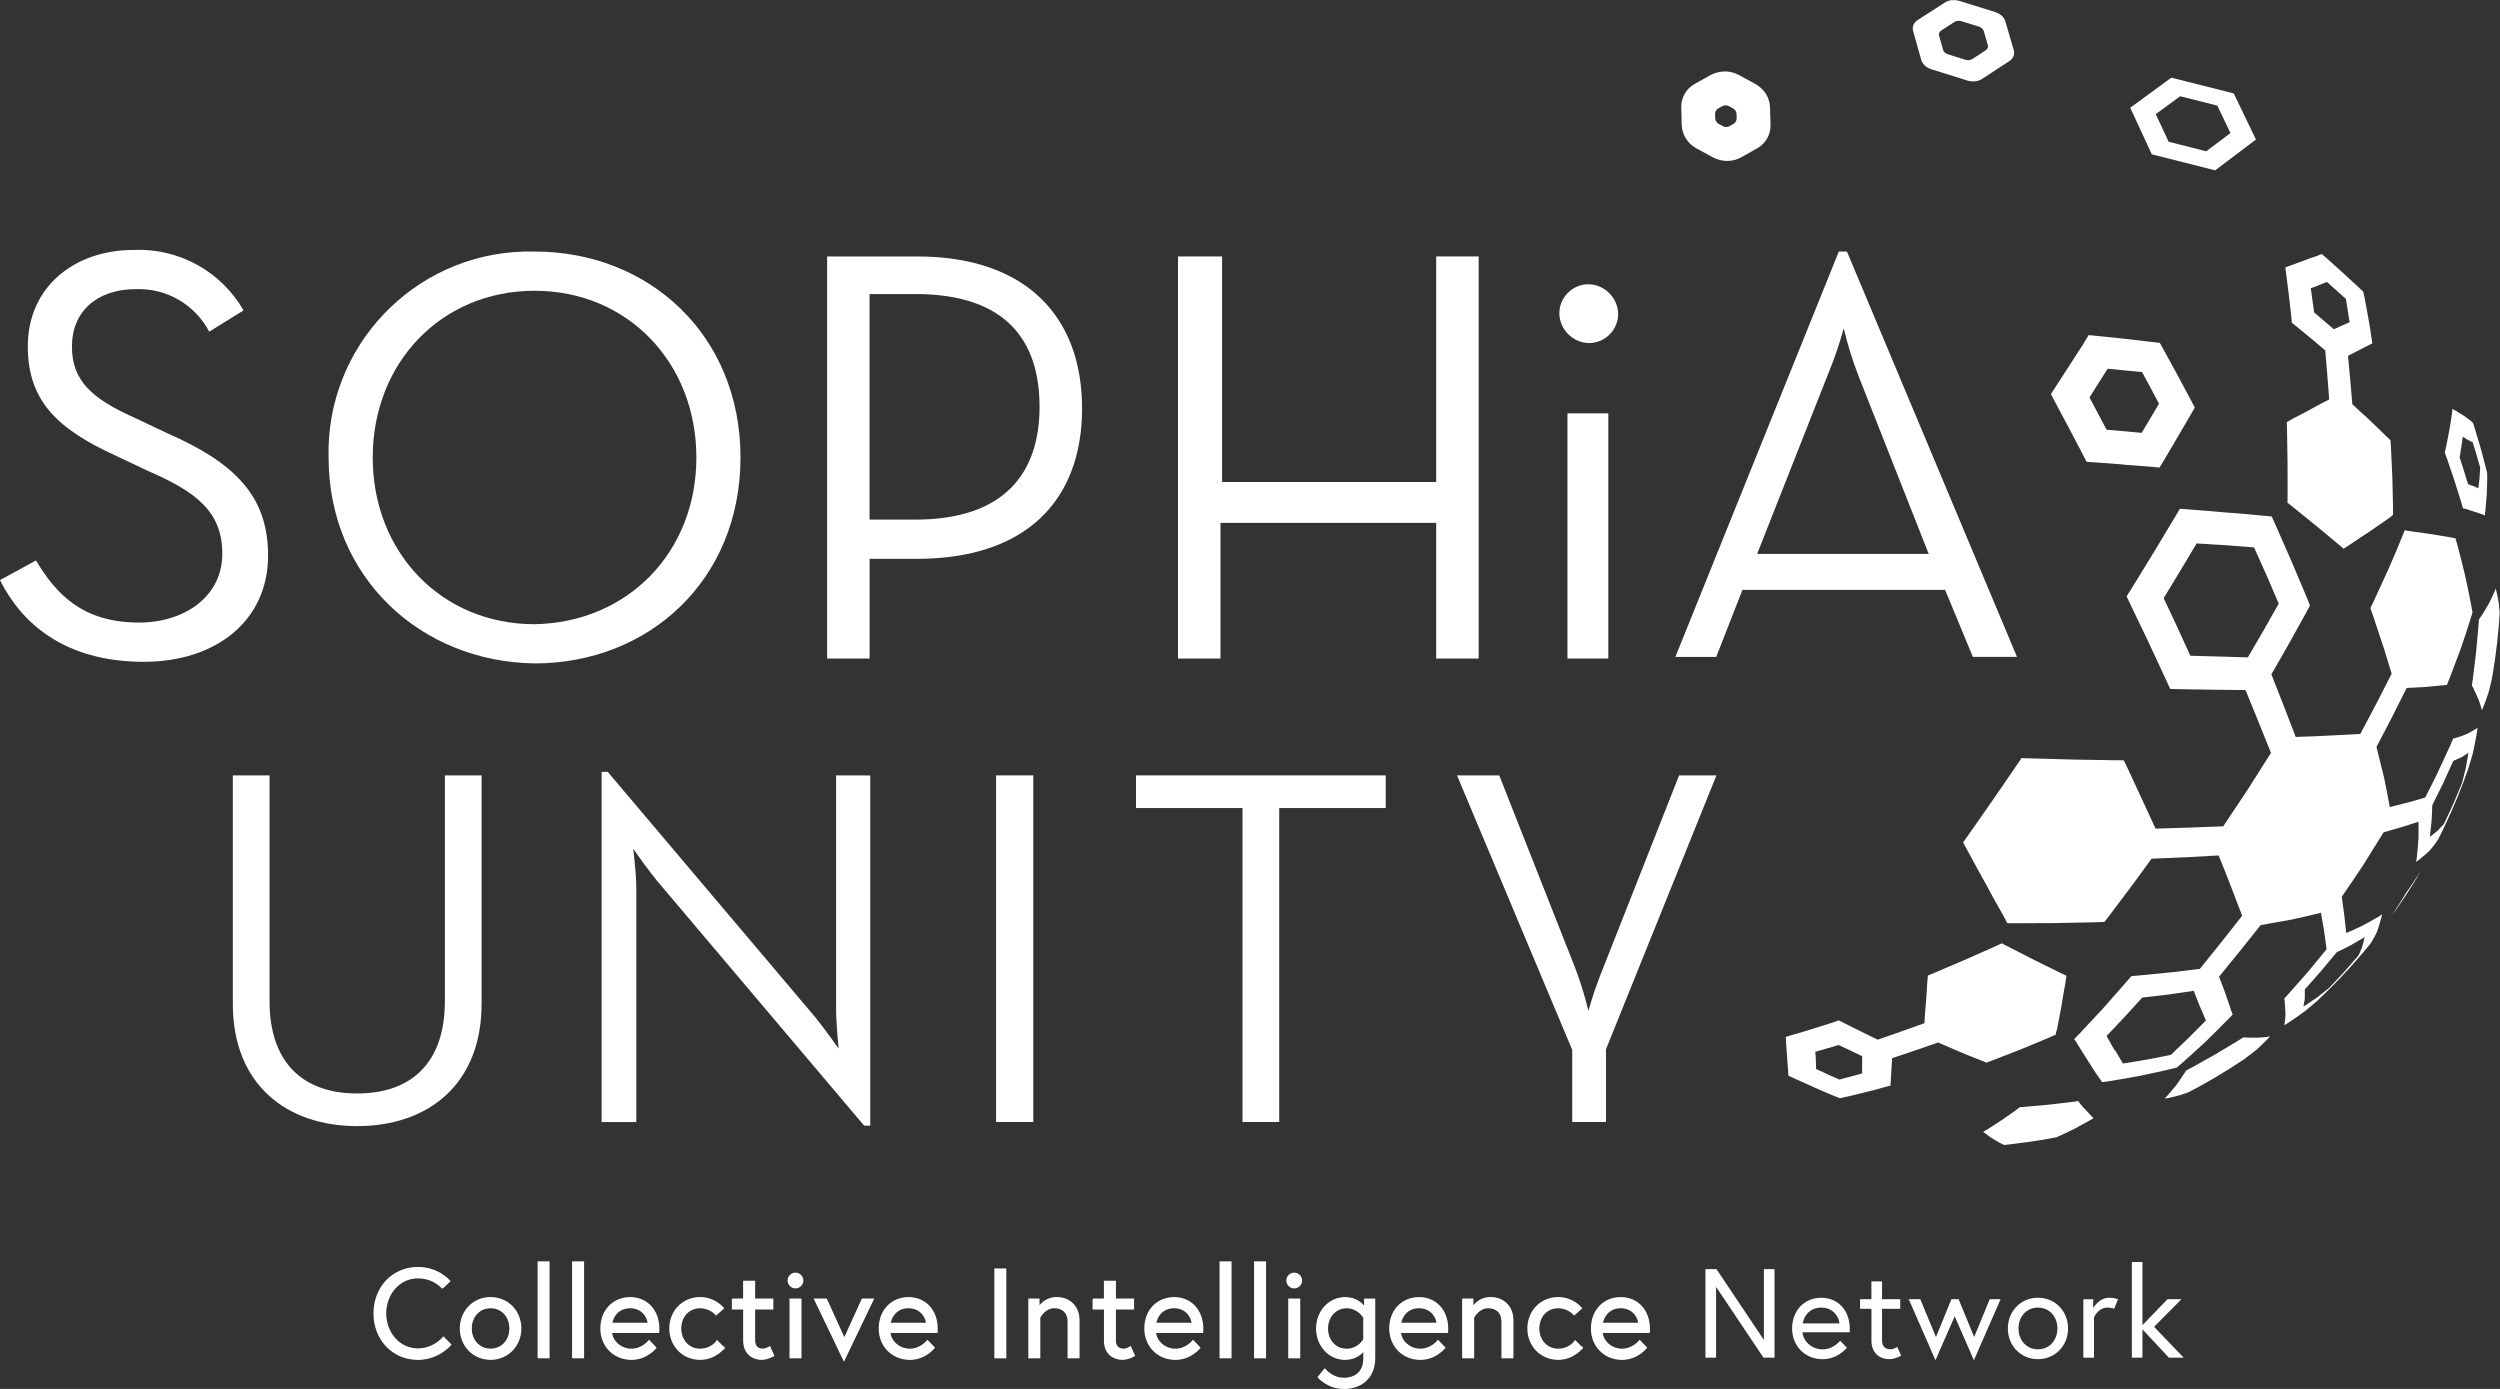 <?xml version="1.0" encoding="UTF-8"?><svg id="Calque_2" xmlns="http://www.w3.org/2000/svg" viewBox="0 0 651.02 361.69"><rect x="0" y="0" width="651.02" height="361.69" fill="#333333" stroke="none"/><defs><style>.cls-1{stroke:#fff;stroke-miterlimit:10;stroke-width:.35px;}.cls-1,.cls-2{fill:#fff;}.cls-2{stroke-width:0px;}</style></defs><g id="Calque_1-2"><g id="Logo_SOPHiA_UNITY"><path class="cls-2" d="m0,151.06l9.37-5.11c5.11,8.51,11.92,16.17,26.81,16.17,11.92,0,21.71-6.81,21.71-17.88s-6.81-16.17-19.58-21.71l-8.09-3.83c-14.9-6.81-22.98-14.04-22.98-28.51,0-15.32,11.92-25.11,27.67-25.11,11.69-.47,22.68,5.6,28.51,15.75l-8.94,5.54c-3.71-7.08-11.17-11.39-19.15-11.07-10.21,0-16.6,5.96-16.6,14.9s5.11,13.62,16.6,18.72l8.09,3.83c17.45,7.66,26.39,16.17,26.39,31.92,0,17.03-13.62,27.67-32.35,27.67-20.85,0-31.92-10.21-37.46-21.28"/><path class="cls-2" d="m85.56,119.14c-.71-28.91,22.15-52.92,51.06-53.64.86-.02,1.72-.02,2.58,0,29.79,0,53.63,21.71,53.63,53.63s-23.84,53.63-53.63,53.63c-29.8-.43-53.63-22.56-53.63-53.63m95.77,0c0-24.68-17.88-43.41-42.14-43.41s-42.14,18.73-42.14,43.42,17.88,43.41,42.14,43.41c24.26-.43,42.14-18.73,42.14-43.41"/><path class="cls-2" d="m215.38,66.78h23.41c28.51,0,42.99,15.75,42.99,39.58s-14.47,39.16-42.99,39.16h-12.34v25.96h-11.06v-104.7Zm22.98,68.53c23.41,0,32.35-12.34,32.35-29.37s-8.51-29.37-32.35-29.37h-11.92v58.74h11.92Z"/><polygon class="cls-2" points="307.17 66.78 318.24 66.78 318.24 125.52 374 125.52 374 66.78 385.06 66.78 385.06 171.49 374 171.49 374 136.16 317.82 136.16 317.82 171.49 306.76 171.49 306.76 66.78 307.17 66.78"/><rect class="cls-2" x="408.18" y="107.64" width="10.64" height="63.85"/><path class="cls-2" d="m478.84,65.51h2.12l44.28,105.55h-11.49l-7.23-17.45h-52.77l-6.83,17.46h-10.64l42.56-105.55Zm23.41,78.74l-18.3-46.4c-1.55-4.02-2.83-8.15-3.83-12.34-1.16,4.2-2.58,8.32-4.25,12.34l-18.3,46.4h44.68Z"/><path class="cls-2" d="m406.06,81.68c-.02-4.21,3.37-7.64,7.58-7.66h.08c4.18.13,7.53,3.49,7.66,7.66.02,4.21-3.37,7.64-7.58,7.66h-.08c-4.18-.13-7.53-3.49-7.66-7.66"/><path class="cls-2" d="m60.63,261.39v-59.47h9.56v58.8c0,16.06,8.76,24.03,22.83,24.03s22.83-7.96,22.83-24.03v-58.8h9.56v59.47c0,21.11-14.07,31.86-32.39,31.86s-32.39-10.75-32.39-31.86"/><rect class="cls-2" x="259.39" y="201.92" width="9.69" height="90.26"/><polygon class="cls-2" points="323.56 210.42 295.82 210.42 295.82 201.92 360.86 201.92 360.86 210.42 333.12 210.42 333.12 292.18 323.56 292.18 323.56 210.42"/><path class="cls-2" d="m224.65,201.92h-6.92v60.93c0,3.85.66,10.22.66,10.22,0,0-3.72-5.31-6.24-8.36l-3.73-4.4-4.69-5.55-30.26-35.77-3.61-4.27-11.6-13.72h-1.59v91.19h9.03v-60.93c0-3.85-.8-10.22-.8-10.22,0,0,1.26,1.8,2.8,3.9,1.11,1.5,2.36,3.16,3.41,4.44,0,0,.01.02.02.03l27.71,32.76,4.62,5.46,21.57,25.5h1.59v-91.19h-1.97Z"/><path class="cls-2" d="m523.7,297.96q2.53-.31,5.06-.66t4.89-.79q.89-.16,1.78-.33.56-.24,1.26-.54,1.8-.83,3.57-1.72,1.74-.94,3.61-1.98.65-.37,1.31-.76-.22-.22-.46-.45-.68-.7-1.39-1.49-.87-.84-1.62-1.8-.26-.36-.52-.72-1,.14-2,.29-2.71.32-5.56.64h0q-2.84.27-5.67.52-.98.07-1.98.15-.62.47-1.26.95-1.79,1.29-3.62,2.52-1.72,1.16-3.47,2.25-.54.35-1.23.72.47.28.8.57.98.76,2.11,1.43.98.6,1.96,1.1.32.16.65.3.89-.09,1.78-.19m22.8-198.24q1.16-1.87,2.35-3.71,2.23.2,4.5.45,2.27.24,4.46.43,1.11,2.06,2.25,4.15s0,0-.01,0q1.08,2.02,2.17,4.08-1.1,1.9-2.23,3.77-1.14,1.9-2.28,3.82-2.27-.23-4.55-.42-2.28-.18-4.59-.39-1.12-2.13-2.24-4.24-1.11-2.09-2.21-4.16,1.17-1.92,2.37-3.79m-3.75-10.49q-1.8,2.8-3.63,5.62-1.87,2.85-3.73,5.76-.65,1.02-1.31,2.03.61,1.13,1.2,2.26,1.73,3.25,3.46,6.5,1.74,3.29,3.46,6.58.57,1.1,1.18,2.29,1.23.07,2.48.16,3.59.3,7.1.53s0,0,.04.05q3.49.26,6.95.52,1.21.1,2.42.22.61-1.04,1.25-2.04,1.74-2.95,3.45-5.88,1.68-2.88,3.35-5.73.56-1.01,1.14-1.95-.59-1.11-1.18-2.24-1.62-3.08-3.34-6.26-1.72-3.13-3.42-6.23-.61-1.1-1.17-2.13-1.19-.17-2.32-.27-3.37-.39-6.8-.79-3.41-.33-6.91-.72-1.25-.14-2.5-.25-.59.97-1.18,1.94m99.99,25.38q.62.3,1.2.62.52,1.7,1,3.27.5,1.71.94,3.3-.07,1.37-.17,2.75-.15,1.23-.3,2.6-.61-.2-1.28-.54-.68-.18-1.42-.51-.51-1.67-1.06-3.48-.54-1.66-1.12-3.45.23-1.38.44-2.76.21-1.25.36-2.65.72.42,1.41.86m.75-4.95q-.86-.69-1.81-1.34-1.02-.61-2.17-1.34-.4-.18-.86-.49-.04.77-.15,1.42-.28,2.04-.64,4.08-.39,2.18-.85,4.34-.17.77-.35,1.54.34.93.67,1.86.93,2.69,1.83,5.4.87,2.73,1.68,5.34.29.97.56,1.94.44.08.88.17,1.2.44,2.3.75,1.01.33,1.92.67.31.11.59.23.08-.76.17-1.51.19-2.12.34-4.1.09-1.97.12-3.96-.02-.76-.02-1.37-.21-.88-.42-1.76-.6-2.32-1.27-4.79-.72-2.45-1.46-4.89-.27-.86-.55-1.72-.26-.24-.54-.47m-75.64,38.94q2.12-3.56,4.22-7.07,3.83.24,7.59.47,3.71.3,7.36.57,1.66,3.69,3.29,7.33s0,0,0,0q1.59,3.68,3.14,7.31-1.95,3.46-3.95,6.98-2.03,3.49-4.09,7.02-3.63-.11-7.33-.22s0,0-.01,0q-3.78-.12-7.64-.21-1.68-3.75-3.41-7.48-1.75-3.78-3.53-7.52,2.18-3.57,4.35-7.19m-8.63,127.33q-3.24.59-6.34,1.04-.99-1.64-2-3.4s0,0-.12.05q-1.06-1.87-2.14-3.83,2.34-2.39,4.59-4.83,2.4-2.57,4.72-5.16,3.47-.41,6.76-.78,3.31-.45,6.65-.97.79,2.14,1.61,4.12.86,1.82,1.54,3.62-2.28,2.33-4.62,4.63-2.28,2.2-4.5,4.3-3.13.67-6.13,1.21h0Zm51.15-22.67q-1.84,1.99-3.83,4.07-1.52,1.25-3.09,2.44-1.74,1.22-3.55,2.38.17-.95.35-2.07h0q-.01-1.1,0-2.39,2.07-2.31,4.2-4.75,2.08-2.47,4.13-4.96,1.9-.87,3.84-1.92,1.79-1.01,3.41-1.99-.28,1.32-.65,2.57-.46,1.18-.93,2.18-1.97,2.3-3.88,4.45m31.75-53.04q-.45,1.93-.98,3.83-1.09,2.66-2.16,5.16-1.18,2.62-2.48,5.35-.72.83-1.61,1.73-.99.85-2.08,1.63.24-1.88.43-3.92.17-2.2.2-4.29,1.44-2.88,2.86-5.79,1.36-2.94,2.62-5.76,1.17-.54,2.19-.98h0q.95-.63,1.74-1.16-.32,2.11-.73,4.2m-38.15-125.97q1.02-.42,2.02-.82,1.23,1.05,2.53,2.24,1.22,1.09,2.43,2.2.22,1.43.48,2.97.25,1.54.48,3.08-1,.43-2.01.89s0,0-.01,0q-1.03.46-2.08.94-1.22-1.02-2.51-2.13-1.35-1.2-2.64-2.28-.17-1.54-.43-3.19h0q-.2-1.54-.43-3.09,1.13-.36,2.18-.8m2.55,29.8q-1.86.93-3.73,1.98s0,0-.01,0q-2.71,1.52-5.57,2.96-.83.47-1.66.93.05,1.22.06,2.33.08,4.01.13,8.04.02,4.05.02,8.23,0,1.21-.02,2.42.86.62,1.74,1.37,2.92,2.36,5.78,4.67,2.8,2.33,5.51,4.58.77.61,1.55,1.33.79-.5,1.59-1,2.63-1.81,5.17-3.45,2.45-1.7,4.81-3.33.67-.45,1.32-1.04,0-1.01,0-2.14-.09-3.91-.18-7.6-.14-3.72-.34-7.46-.09-1.17-.14-2.22-.66-.6-1.37-1.31-2.43-2.4-4.91-4.71-1.82-1.7-3.65-3.34-.53-6.42-1.14-12.63,1.03-.53,2.04-1.04,1.6-.83,3.15-1.63.57-.3,1.15-.59-.14-.98-.29-1.95-.34-2.4-.81-4.92-.44-2.41-.86-4.71-.23-.98-.4-1.85-.71-.68-1.43-1.35-1.93-1.83-3.8-3.51-1.96-1.76-4-3.59-.74-.62-1.56-1.35-.64.17-1.21.47-1.68.5-3.32,1.18-1.76.62-3.57,1.29-.7.27-1.41.55.09.89.25,1.89.36,2.57.65,5.11s0,0-.01,0q.31,2.63.63,5.34.06.96.17,2.03.86.7,1.72,1.4,2.21,1.82,4.36,3.59,1.35,1.16,2.63,2.24.56,6.33,1.03,12.84m-130.53,175.69q-1.6-.71-3.08-1.4-.04-1.08-.07-2.18-.02-1.13-.15-2.31,1.51-.43,3.01-.87,1.61-.43,3.08-.89,1.51.74,3.16,1.48,1.54.72,2.97,1.42,0,1.16-.02,2.3,0,1.11,0,2.2-1.5.42-3.01.82h0q-1.51.39-2.91.77-1.5-.67-2.99-1.33m28.7-8.34q2.24,1.01,4.53,1.98,3.11,1.33,6.3,2.57.94.35,1.76.71.98-.38,2.08-.77,3.5-1.34,6.96-2.72h0q3.41-1.41,7.02-2.92.92-.4,1.95-.86.15-.79.41-1.62.53-2.82,1.09-5.74.46-2.99,1.05-6.14.13-.92.27-1.85-.97-.43-1.83-.88-3.16-1.56-6.43-3.16-3.26-1.67-6.61-3.39-1.04-.49-1.96-1.02-1.09.5-2.19,1.01-3.82,1.69-7.52,3.33-3.7,1.6-7.4,3.16-1.12.44-2.14.89-.08.95-.17,1.9-.16,3.19-.44,6.29h0q-.19,2.14-.29,4.22-6.14,2.23-12.16,4.29-1.51-.74-3.11-1.5-2.49-1.24-5.05-2.52-.99-.5-1.98-1-1.01.32-1.92.67-2.6.81-5.13,1.6-2.45.78-4.93,1.48-.97.27-1.83.55.04.76.08,1.52.12,1.92.27,3.78.06,1.76.28,3.51-.04.64.07,1.28.99.46,1.86.87,2.37,1.1,4.9,2.21,2.29,1.03,4.75,2.05.91.37,1.83.75.86-.2,1.86-.39,2.27-.55,4.65-1.13h0q2.49-.6,4.82-1.26.95-.26,1.9-.52.04-.64.08-1.3.09-1.73.2-3.53.06-1.13.13-2.29,5.92-1.96,12.01-4.1m144.19-94.7c1.11-6.24,1.81-12.51,2.13-18.79q-.08.75-.16,1.5-.04-1.06-.14-2.13-.24-1.52-.58-3.04-.12-.6-.25-1.06-.16.45-.34.89-.68,1.48-1.47,3.09-.91,1.59-1.92,3.14-.33.56-.65.98-.07,1.01-.15,2.04-.28,3.34-.6,6.55-.38,3.35-.82,6.69-.12.88-.26,1.89.23.34.44.83.66,1.35,1.22,2.68.46,1.17.79,2.33.08.32.14.65.24-.55.47-1.12.67-1.7,1.28-3.58.48-1.76.86-3.53s0,0,.02,0m-27.46,63.58c1.85-2.49,3.63-5.05,5.35-7.7,1.71-2.63,3.33-5.32,4.85-8.02-.57,1-.68,1.18-1.41,2.39q-1.31,2.04-2.76,4.16-.44.62-.98,1.38-.38.65-.77,1.3-1.35,2.19-2.67,4.21c-.81,1.16-.93,1.34-1.61,2.26m-17.94,20.2c3.94-3.71,7.72-7.67,11.3-11.85.56-.68.57-.68,1.25-1.48q.48-.59,1.06-1.29.18-.23.36-.49.88-1.42,1.52-2.84.57-1.65,1.08-3.52.11-.47.22-.95-.51.36-.94.6-2.2,1.31-4.51,2.5-1.91.91-3.88,1.73-.43-4.41-1.17-9.42,2.81-4.08,5.55-8.22,2.75-4.33,5.35-8.56,4.87-1.35,9.08-2.76.04,2.14,0,4.24-.15,2.6-.45,5.14-.05.49-.17,1.1.39-.29.78-.59,1.5-1.22,2.77-2.41,1.04-1.16,1.98-2.55.15-.26.3-.53.4-.8.74-1.48c.4-.81.4-.82.85-1.75,2.37-4.97,4.44-10.02,6.22-15.13q.59-1.88,1.11-3.78.6-2.66,1.06-5.36.12-.75.19-1.34-.18.1-.36.21-.99.65-2.18,1.25-1.43.67-3.01,1.11-.42.18-.8.21-.4.95-.8,1.89-1.68,3.71-3.48,7.51-1.47,2.99-2.98,5.94-4.32,1.33-9.25,2.5-.66-3.75-1.47-7.61h0q-.95-3.93-1.99-8.05,4.06-7.66,7.86-15.35,2.26-.16,4.38-.24,2.62-.27,5.04-.46.53-.04,1.05-.08.38-.93.74-1.85,1.51-3.9,2.91-7.7,1.32-3.87,2.51-7.65.26-.85.51-1.7-.16-.87-.31-1.74-.74-3.91-1.59-7.77-.95-3.95-2.01-7.99-.26-.97-.52-1.79-.52-.11-1.04-.21-2.39-.37-4.99-.84-2.78-.42-5.74-.81-.72-.07-1.45-.25-.36.93-.73,1.84-1.67,4.13-3.44,8.13-1.87,4.13-3.83,8.36-.47,1.04-.93,1.96.36.97.72,2.06,1.47,4.37,2.85,8.61h0q1,3.29,1.96,6.4-3.97,7.89-8.16,15.69-3.93.23-8.03.42-4.33.23-8.79.36-3.05-7.97-6.34-16.31,2.03-3.52,4-6.96,2.52-4.47,4.95-8.91.55-1.07,1.1-2.05-.44-1.05-.87-2.19-1.93-4.65-3.94-9.32h0q-2.06-4.78-4.2-9.57-.49-1.05-.98-2.11-1.05-.1-2.11-.19-4.69-.49-9.47-.81-4.93-.47-9.92-.82-1.2-.13-2.38-.19-.62,1.02-1.24,2.09-2.75,4.57-5.55,9.23-2.85,4.69-5.75,9.37-.67,1.05-1.34,2.14.56,1.16,1.11,2.34,2.38,4.95,4.72,9.84,2.27,4.91,4.51,9.71.5,1.12,1.01,2.2,1.17.05,2.34.07,5.04.05,9.94.15,3.71.02,7.34.08,3.43,8.32,6.62,16.36-3.04,4.86-6.14,9.68-3.14,4.77-6.29,9.44-8.63.36-17.63.6-1.54-3.28-3.07-6.66-2.08-4.44-4.18-9.02-.5-1.06-1.02-2.1-1.2-.03-2.43-.03-5.3-.09-10.71-.17-5.42-.15-10.9-.31-1.31-.03-2.59-.07-.73,1.06-1.42,2.1-3.1,4.55-6.22,9.06-3.12,4.45-6.17,8.82-.72,1-1.4,1.98.54,1.06,1.15,2.1,2.35,4.42,4.78,8.73,2.24,4.23,4.6,8.32.52.93.94,1.87,1.25,0,2.42.02,5.24,0,10.44-.04s0,0,0-.01q5.07-.07,10.11-.2,1.22-.06,2.36-.09.67-.89,1.42-1.83,3.07-4.04,6.12-8.14,2.34-3.2,4.74-6.5,8.87-.31,17.47-.84,1.69,4.15,3.24,8.18,1.5,3.83,2.88,7.51-5.52,7.1-11.01,13.84-3.23.38-6.64.82-4.44.45-9.02.88-1.14.13-2.18.19-.65.8-1.41,1.64-3.07,3.51-6.08,6.9-3.05,3.29-6.02,6.45-.69.71-1.39,1.42.47.59.82,1.22,1.56,2.55,3.08,4.91,1.36,2.23,2.8,4.21.3.44.61.87.85-.1,1.84-.26,4.13-.68,8.12-1.42,3.87-.79,7.74-1.7.86-.21,1.72-.43.68-.58,1.35-1.16,2.97-2.63,5.97-5.4,2.91-2.83,5.84-5.8.7-.71,1.39-1.43-.18-.48-.36-.98-.81-2.29-1.63-4.8-.79-1.97-1.56-4.09,5.38-6.52,10.83-13.43,4.19-.72,8.16-1.46h0q3.86-.83,7.55-1.76.93,4.99,1.48,9.48-2.08,2.58-4.21,5.13-2.75,3.2-5.56,6.34-.58.65-1.28,1.4.13.37.14.82.12,1.72.2,3.21-.06,1.33-.25,2.5-.02.21-.05.42.53-.31,1.16-.73,2.27-1.51,4.46-3.14,1.52-1.25,3.01-2.55m-35.06,24.63c5.6-2.84,11.05-6.04,16.29-9.59t-.01-.03q1.47-1.07,2.88-2.21,1.47-1.32,2.75-2.62.43-.44.84-.9-.32.07-.65.14-1.19.17-2.44.22-1.45.05-2.95-.02-.53.01-.94-.06-.87.55-1.62,1.01-2.88,1.76-5.77,3.47-2.8,1.59-5.75,3.22-.9.48-1.8.96-.25.47-.63.99-1.01,1.56-2.09,3.03-1.14,1.37-2.21,2.59-.34.35-.68.68.47-.07.94-.14,1.66-.36,3.14-.76,1.02-.34,2.01-.74-.66.38-1.3.76"/><path class="cls-2" d="m449.51,33.07c-.08,0-.15,0-.23-.02-.08,0-.15-.02-.23-.04-.08-.02-.15-.04-.22-.07-.07-.03-.15-.06-.22-.1l-1.02-.56c-.14-.08-.27-.17-.38-.27-.11-.11-.21-.23-.29-.35-.08-.13-.14-.27-.19-.41-.04-.14-.07-.29-.08-.45l-.03-1.11c0-.15.01-.3.05-.45.04-.14.09-.28.17-.41.07-.13.17-.24.27-.35.11-.11.23-.2.37-.27l.98-.55c.07-.04.14-.07.21-.1.07-.03.15-.05.22-.07.08-.02.15-.03.23-.04.08,0,.15-.01.23-.01s.15,0,.23.01c.08.01.15.03.23.04.08.02.15.04.23.07.07.03.15.06.22.1l1.02.55c.14.08.27.17.38.27.11.11.21.22.29.35.08.13.14.27.19.41.04.14.07.29.07.45l.03,1.11c0,.15-.01.3-.05.45-.04.14-.09.28-.17.41-.07.13-.16.25-.27.35-.11.11-.23.2-.37.27l-.99.56c-.07.04-.14.07-.21.1-.07.03-.15.05-.22.07-.08.02-.15.03-.23.04-.08.01-.15.02-.23.02m-.41-14.45c-.32,0-.64.02-.95.06-.32.04-.63.1-.94.18-.31.08-.61.18-.91.29-.3.12-.59.26-.87.41l-4.08,2.28c-.56.32-1.07.7-1.51,1.13-.44.43-.82.92-1.12,1.45-.31.53-.54,1.1-.69,1.69-.15.59-.23,1.21-.21,1.84l.12,4.58c.02.63.12,1.25.31,1.85.18.6.45,1.16.78,1.69.33.53.74,1.02,1.21,1.46.47.44,1,.82,1.58,1.14l4.22,2.29c.29.16.59.3.9.41.31.12.62.22.93.3.32.08.63.14.95.18.32.04.64.06.96.06s.64-.02.96-.06c.32-.04.63-.1.94-.18.31-.08.61-.18.91-.3.3-.12.59-.26.87-.42l4.08-2.3c.57-.32,1.07-.7,1.52-1.14.44-.44.82-.93,1.12-1.46.3-.53.54-1.1.69-1.69.15-.59.22-1.21.2-1.85l-.14-4.58c-.02-.63-.12-1.25-.31-1.84-.19-.59-.45-1.16-.79-1.69-.34-.53-.74-1.02-1.21-1.45-.47-.43-1-.82-1.58-1.13l-4.21-2.28c-.29-.16-.59-.3-.89-.41-.3-.12-.61-.22-.93-.3-.31-.08-.63-.14-.95-.18-.32-.04-.64-.06-.96-.06"/><path class="cls-2" d="m574.51,39.39l-9.77-2.47-3.36-7.19,6.35-4.67,9.68,2.44,3.42,7.15-6.32,4.75Zm-9.07-19.17l-10.71,7.84,5.62,12.13,16.5,4.17,10.62-8.03-5.79-12-16.24-4.1"/><path class="cls-2" d="m512.76,15.65c-.08,0-.16.01-.24.01s-.17,0-.25-.01c-.08,0-.17-.02-.25-.04s-.17-.04-.25-.06l-4.48-1.4c-.16-.05-.32-.12-.46-.2-.14-.08-.27-.17-.38-.27-.11-.1-.21-.21-.29-.34-.08-.12-.14-.25-.17-.38l-1.03-3.63c-.04-.13-.05-.27-.05-.4,0-.13.04-.25.08-.37.05-.12.12-.23.21-.34.09-.1.2-.2.32-.28l3.43-2.22c.06-.04.13-.08.2-.11.07-.03.14-.06.21-.08.07-.02.15-.04.23-.06.08-.02.16-.03.24-.04.08,0,.16-.01.24-.01s.17,0,.25.01.17.02.25.04c.08.02.17.04.25.06l4.46,1.39c.16.05.32.12.46.2.14.08.27.17.38.27.11.1.21.21.29.34.08.12.14.25.18.38l1.05,3.62c.04.13.05.26.05.39,0,.13-.03.25-.08.37-.05.12-.12.23-.21.34-.09.1-.2.2-.32.28l-3.43,2.24c-.06.04-.13.08-.2.11-.07.03-.14.06-.22.09-.07.02-.15.05-.23.06s-.16.03-.24.04M508.29.03c-.17.02-.33.04-.49.08-.16.03-.32.08-.47.13-.15.05-.3.11-.44.18-.14.07-.28.14-.41.23l-7.1,4.57c-.26.17-.48.36-.67.58-.18.21-.33.45-.43.69-.1.25-.16.51-.18.77-.02.27.01.54.09.81l2.11,7.51c.08.27.2.54.36.79.16.25.36.48.59.7.23.21.5.4.79.57.29.16.61.3.95.41l9.29,2.91c.17.05.34.1.51.13.17.04.35.06.52.08s.35.03.52.03c.17,0,.34-.01.51-.03.17-.02.33-.04.49-.08s.32-.08.47-.13c.15-.05.3-.11.44-.18.14-.07.28-.15.41-.23l7.1-4.64c.26-.17.48-.36.66-.58.18-.21.32-.45.42-.7.1-.25.16-.51.17-.77.01-.27-.02-.54-.1-.81l-2.18-7.48c-.08-.27-.2-.54-.36-.78-.16-.25-.36-.48-.59-.69s-.5-.4-.79-.56c-.29-.16-.61-.3-.94-.41l-9.21-2.87c-.17-.05-.34-.1-.51-.13-.17-.03-.34-.06-.51-.08-.17-.02-.34-.02-.51-.02s-.34,0-.5.03"/><path class="cls-2" d="m115.19,335.43s-2.14-2.7-6.36-2.7c-5.01,0-8.43,4.38-8.43,9.29s3.43,9.29,8.43,9.29c4.18,0,6.65-3.06,6.65-3.06l1.88,1.91s-3.13,3.79-8.53,3.79c-6.65,0-11.4-5.27-11.4-11.93s4.74-11.92,11.4-11.92c5.4,0,8.27,3.52,8.27,3.52l-1.91,1.81Z"/><path class="cls-1" d="m115.19,335.43s-2.14-2.7-6.36-2.7c-5.01,0-8.43,4.38-8.43,9.29s3.43,9.29,8.43,9.29c4.18,0,6.65-3.06,6.65-3.06l1.88,1.91s-3.13,3.79-8.53,3.79c-6.65,0-11.4-5.27-11.4-11.93s4.74-11.92,11.4-11.92c5.4,0,8.27,3.52,8.27,3.52l-1.91,1.81Z"/><path class="cls-2" d="m135.59,345.94c0,4.48-3.36,8-7.84,8s-7.84-3.52-7.84-8,3.36-8,7.84-8,7.84,3.52,7.84,8m-2.77,0c0-3-2.01-5.43-5.07-5.43s-5.07,2.44-5.07,5.43,2.01,5.43,5.07,5.43,5.07-2.44,5.07-5.43"/><path class="cls-1" d="m135.59,345.94c0,4.48-3.36,8-7.84,8s-7.84-3.52-7.84-8,3.36-8,7.84-8,7.84,3.52,7.84,8Zm-2.77,0c0-3-2.01-5.43-5.07-5.43s-5.07,2.44-5.07,5.43,2.01,5.43,5.07,5.43,5.07-2.44,5.07-5.43Z"/><rect class="cls-2" x="140.17" y="328.64" width="2.77" height="24.9"/><rect class="cls-1" x="140.17" y="328.64" width="2.77" height="24.9"/><rect class="cls-2" x="149.16" y="328.64" width="2.77" height="24.9"/><rect class="cls-1" x="149.16" y="328.64" width="2.77" height="24.9"/><path class="cls-2" d="m171.53,346.04c0,.3,0,.53-.03.89h-12.29c.16,2.31,2.37,4.45,5.24,4.45s4.58-2.24,4.58-2.24l1.74,1.81s-2.3,3-6.32,3c-4.61,0-7.94-3.49-7.94-8s3.03-8,7.61-8c4.25,0,7.41,3.19,7.41,8.1m-2.7-1.42c-.1-1.71-1.65-4.12-4.71-4.12-3.29,0-4.65,2.54-4.84,4.12h9.55Z"/><path class="cls-1" d="m171.53,346.04c0,.3,0,.53-.03.89h-12.29c.16,2.31,2.37,4.45,5.24,4.45s4.58-2.24,4.58-2.24l1.74,1.81s-2.3,3-6.32,3c-4.61,0-7.94-3.49-7.94-8s3.03-8,7.61-8c4.25,0,7.41,3.19,7.41,8.1Zm-2.7-1.42c-.1-1.71-1.65-4.12-4.71-4.12-3.29,0-4.65,2.54-4.84,4.12h9.55Z"/><path class="cls-2" d="m188.53,351.01s-2.21,2.93-6.23,2.93c-4.48,0-7.84-3.52-7.84-8s3.36-8,7.84-8c3.89,0,6.06,2.73,6.06,2.73l-1.88,1.68s-1.48-1.84-4.18-1.84c-3.06,0-5.07,2.44-5.07,5.43s2.01,5.44,5.07,5.44,4.45-2.17,4.45-2.17l1.78,1.81Z"/><path class="cls-1" d="m188.53,351.01s-2.21,2.93-6.23,2.93c-4.48,0-7.84-3.52-7.84-8s3.36-8,7.84-8c3.89,0,6.06,2.73,6.06,2.73l-1.88,1.68s-1.48-1.84-4.18-1.84c-3.06,0-5.07,2.44-5.07,5.43s2.01,5.44,5.07,5.44,4.45-2.17,4.45-2.17l1.78,1.81Z"/><path class="cls-2" d="m190.74,338.33h2.96v-4.65h2.77v4.65h4.74v2.5h-4.74v8.2c0,1.48.72,2.34,2.21,2.34.86,0,1.75-.62,1.75-.62l1.02,2.27c-1.32.72-2.27.92-3.16.92-2.17,0-4.58-1.42-4.58-4.78v-8.33h-2.96v-2.5Z"/><path class="cls-1" d="m190.74,338.33h2.96v-4.65h2.77v4.65h4.74v2.5h-4.74v8.2c0,1.48.72,2.34,2.21,2.34.86,0,1.75-.62,1.75-.62l1.02,2.27c-1.32.72-2.27.92-3.16.92-2.17,0-4.58-1.42-4.58-4.78v-8.33h-2.96v-2.5Z"/><path class="cls-2" d="m207.15,331.58c1.02,0,1.88.86,1.88,1.88s-.86,1.88-1.88,1.88-1.88-.86-1.88-1.88.86-1.88,1.88-1.88m-1.38,6.75h2.77v15.22h-2.77v-15.22Z"/><path class="cls-1" d="m207.15,331.58c1.02,0,1.88.86,1.88,1.88s-.86,1.88-1.88,1.88-1.88-.86-1.88-1.88.86-1.88,1.88-1.88Zm-1.38,6.75h2.77v15.22h-2.77v-15.22Z"/><polygon class="cls-2" points="215.19 338.33 219.87 348.64 224.55 338.33 227.38 338.33 219.77 354.21 212.16 338.33 215.19 338.33"/><polygon class="cls-1" points="215.19 338.33 219.87 348.64 224.55 338.33 227.38 338.33 219.77 354.21 212.16 338.33 215.19 338.33"/><path class="cls-2" d="m244.02,346.04c0,.3,0,.53-.03.89h-12.29c.16,2.31,2.37,4.45,5.24,4.45s4.58-2.24,4.58-2.24l1.74,1.81s-2.3,3-6.32,3c-4.61,0-7.94-3.49-7.94-8s3.03-8,7.61-8c4.25,0,7.41,3.19,7.41,8.1m-2.7-1.42c-.1-1.71-1.65-4.12-4.71-4.12-3.29,0-4.65,2.54-4.84,4.12h9.55Z"/><path class="cls-1" d="m244.02,346.04c0,.3,0,.53-.03.89h-12.29c.16,2.31,2.37,4.45,5.24,4.45s4.58-2.24,4.58-2.24l1.74,1.81s-2.3,3-6.32,3c-4.61,0-7.94-3.49-7.94-8s3.03-8,7.61-8c4.25,0,7.41,3.19,7.41,8.1Zm-2.7-1.42c-.1-1.71-1.65-4.12-4.71-4.12-3.29,0-4.65,2.54-4.84,4.12h9.55Z"/><rect class="cls-2" x="259.11" y="330.49" width="2.77" height="23.06"/><rect class="cls-1" x="259.11" y="330.49" width="2.77" height="23.06"/><path class="cls-2" d="m280.95,343.76v9.78h-2.77v-9.32c0-2.6-1.61-3.72-3.66-3.72-2.47,0-3.79,2.57-3.79,2.57v10.47h-2.77v-15.22h2.57v2.14s1.38-2.53,4.68-2.53c3.03,0,5.73,2.07,5.73,5.83"/><path class="cls-1" d="m280.95,343.76v9.78h-2.77v-9.32c0-2.6-1.61-3.72-3.66-3.72-2.47,0-3.79,2.57-3.79,2.57v10.47h-2.77v-15.22h2.57v2.14s1.38-2.53,4.68-2.53c3.03,0,5.73,2.07,5.73,5.83Z"/><path class="cls-2" d="m284.68,338.33h2.96v-4.65h2.77v4.65h4.74v2.5h-4.74v8.2c0,1.48.72,2.34,2.21,2.34.86,0,1.75-.62,1.75-.62l1.02,2.27c-1.32.72-2.27.92-3.16.92-2.17,0-4.58-1.42-4.58-4.78v-8.33h-2.96v-2.5Z"/><path class="cls-1" d="m284.68,338.33h2.96v-4.65h2.77v4.65h4.74v2.5h-4.74v8.2c0,1.48.72,2.34,2.21,2.34.86,0,1.75-.62,1.75-.62l1.02,2.27c-1.32.72-2.27.92-3.16.92-2.17,0-4.58-1.42-4.58-4.78v-8.33h-2.96v-2.5Z"/><path class="cls-2" d="m313.18,346.04c0,.3,0,.53-.03.89h-12.29c.17,2.31,2.37,4.45,5.24,4.45s4.58-2.24,4.58-2.24l1.74,1.81s-2.3,3-6.32,3c-4.61,0-7.94-3.49-7.94-8s3.03-8,7.61-8c4.25,0,7.41,3.19,7.41,8.1m-2.7-1.42c-.1-1.71-1.65-4.12-4.71-4.12-3.29,0-4.64,2.54-4.84,4.12h9.55Z"/><path class="cls-1" d="m313.18,346.04c0,.3,0,.53-.03.89h-12.29c.17,2.31,2.37,4.45,5.24,4.45s4.58-2.24,4.58-2.24l1.74,1.81s-2.3,3-6.32,3c-4.61,0-7.94-3.49-7.94-8s3.03-8,7.61-8c4.25,0,7.41,3.19,7.41,8.1Zm-2.7-1.42c-.1-1.71-1.65-4.12-4.71-4.12-3.29,0-4.64,2.54-4.84,4.12h9.55Z"/><rect class="cls-2" x="317.76" y="328.64" width="2.77" height="24.9"/><rect class="cls-1" x="317.76" y="328.64" width="2.77" height="24.9"/><rect class="cls-2" x="326.75" y="328.64" width="2.77" height="24.9"/><rect class="cls-1" x="326.75" y="328.64" width="2.77" height="24.9"/><path class="cls-2" d="m337.03,331.58c1.02,0,1.88.86,1.88,1.88s-.86,1.88-1.88,1.88-1.88-.86-1.88-1.88.85-1.88,1.88-1.88m-1.38,6.75h2.77v15.22h-2.77v-15.22Z"/><path class="cls-1" d="m337.03,331.58c1.02,0,1.88.86,1.88,1.88s-.86,1.88-1.88,1.88-1.88-.86-1.88-1.88.85-1.88,1.88-1.88Zm-1.38,6.75h2.77v15.22h-2.77v-15.22Z"/><path class="cls-2" d="m355.18,351.64c-.53.69-2.11,2.31-4.91,2.31-4.12,0-7.38-3.52-7.38-8s3.26-8,7.38-8c3.66,0,5.14,2.6,5.14,2.6v-2.21h2.54v15.28c0,5.27-3.59,7.91-8,7.91-4.18,0-6.65-2.9-6.65-2.9l1.68-2.08s1.85,2.4,4.97,2.4,5.24-1.78,5.24-5.2v-2.11Zm0-8.56s-1.48-2.57-4.48-2.57-5.04,2.44-5.04,5.44,1.94,5.43,5.04,5.43,4.48-2.57,4.48-2.57v-5.73Z"/><path class="cls-1" d="m355.18,351.64c-.53.69-2.11,2.31-4.91,2.31-4.12,0-7.38-3.52-7.38-8s3.26-8,7.38-8c3.66,0,5.14,2.6,5.14,2.6v-2.21h2.54v15.28c0,5.27-3.59,7.91-8,7.91-4.18,0-6.65-2.9-6.65-2.9l1.68-2.08s1.85,2.4,4.97,2.4,5.24-1.78,5.24-5.2v-2.11Zm0-8.56s-1.48-2.57-4.48-2.57-5.04,2.44-5.04,5.44,1.94,5.43,5.04,5.43,4.48-2.57,4.48-2.57v-5.73Z"/><path class="cls-2" d="m376.96,346.04c0,.3,0,.53-.03.89h-12.29c.17,2.31,2.37,4.45,5.24,4.45s4.58-2.24,4.58-2.24l1.74,1.81s-2.3,3-6.32,3c-4.61,0-7.94-3.49-7.94-8s3.03-8,7.61-8c4.25,0,7.41,3.19,7.41,8.1m-2.7-1.42c-.1-1.71-1.65-4.12-4.71-4.12-3.29,0-4.64,2.54-4.84,4.12h9.55Z"/><path class="cls-1" d="m376.96,346.04c0,.3,0,.53-.03.89h-12.29c.17,2.31,2.37,4.45,5.24,4.45s4.58-2.24,4.58-2.24l1.74,1.81s-2.3,3-6.32,3c-4.61,0-7.94-3.49-7.94-8s3.03-8,7.61-8c4.25,0,7.41,3.19,7.41,8.1Zm-2.7-1.42c-.1-1.71-1.65-4.12-4.71-4.12-3.29,0-4.64,2.54-4.84,4.12h9.55Z"/><path class="cls-2" d="m393.93,343.76v9.78h-2.77v-9.32c0-2.6-1.61-3.72-3.66-3.72-2.47,0-3.79,2.57-3.79,2.57v10.47h-2.77v-15.22h2.57v2.14s1.38-2.53,4.68-2.53c3.03,0,5.73,2.07,5.73,5.83"/><path class="cls-1" d="m393.93,343.76v9.78h-2.77v-9.32c0-2.6-1.61-3.72-3.66-3.72-2.47,0-3.79,2.57-3.79,2.57v10.47h-2.77v-15.22h2.57v2.14s1.38-2.53,4.68-2.53c3.03,0,5.73,2.07,5.73,5.83Z"/><path class="cls-2" d="m411.98,351.01s-2.21,2.93-6.23,2.93c-4.48,0-7.84-3.52-7.84-8s3.36-8,7.84-8c3.89,0,6.06,2.73,6.06,2.73l-1.88,1.68s-1.48-1.84-4.18-1.84c-3.06,0-5.07,2.44-5.07,5.43s2.01,5.44,5.07,5.44,4.45-2.17,4.45-2.17l1.78,1.81Z"/><path class="cls-1" d="m411.98,351.01s-2.21,2.93-6.23,2.93c-4.48,0-7.84-3.52-7.84-8s3.36-8,7.84-8c3.89,0,6.06,2.73,6.06,2.73l-1.88,1.68s-1.48-1.84-4.18-1.84c-3.06,0-5.07,2.44-5.07,5.43s2.01,5.44,5.07,5.44,4.45-2.17,4.45-2.17l1.78,1.81Z"/><path class="cls-2" d="m429.48,346.04c0,.3,0,.53-.03.89h-12.29c.17,2.31,2.37,4.45,5.24,4.45s4.58-2.24,4.58-2.24l1.74,1.81s-2.3,3-6.32,3c-4.61,0-7.94-3.49-7.94-8s3.03-8,7.61-8c4.25,0,7.41,3.19,7.41,8.1m-2.7-1.42c-.1-1.71-1.65-4.12-4.71-4.12-3.29,0-4.64,2.54-4.84,4.12h9.55Z"/><path class="cls-1" d="m429.48,346.04c0,.3,0,.53-.03.89h-12.29c.17,2.31,2.37,4.45,5.24,4.45s4.58-2.24,4.58-2.24l1.74,1.81s-2.3,3-6.32,3c-4.61,0-7.94-3.49-7.94-8s3.03-8,7.61-8c4.25,0,7.41,3.19,7.41,8.1Zm-2.7-1.42c-.1-1.71-1.65-4.12-4.71-4.12-3.29,0-4.64,2.54-4.84,4.12h9.55Z"/><polygon class="cls-2" points="446.98 330.49 459.33 348.94 459.33 330.49 462.1 330.49 462.1 353.55 459.23 353.55 446.88 335.1 446.88 353.55 444.11 353.55 444.11 330.49 446.98 330.49"/><path class="cls-2" d="m481.7,346.04c0,.3,0,.53-.03.89h-12.29c.17,2.31,2.37,4.45,5.24,4.45s4.58-2.24,4.58-2.24l1.74,1.81s-2.3,3-6.32,3c-4.61,0-7.94-3.49-7.94-8s3.03-8,7.61-8c4.25,0,7.41,3.19,7.41,8.1m-2.7-1.42c-.1-1.71-1.65-4.12-4.71-4.12-3.29,0-4.64,2.54-4.84,4.12h9.55Z"/><path class="cls-2" d="m484.37,338.33h2.96v-4.65h2.77v4.65h4.74v2.5h-4.74v8.2c0,1.48.72,2.34,2.21,2.34.86,0,1.75-.62,1.75-.62l1.02,2.27c-1.32.72-2.27.92-3.16.92-2.17,0-4.58-1.42-4.58-4.78v-8.33h-2.96v-2.5Z"/><polygon class="cls-2" points="500.06 338.33 504.14 348.18 508.16 338.33 510.04 338.33 514.09 348.18 518.14 338.33 520.97 338.33 514.02 354.21 509.02 342.78 504.01 354.21 497.06 338.33 500.06 338.33"/><path class="cls-2" d="m538.54,345.94c0,4.48-3.36,8-7.84,8s-7.84-3.52-7.84-8,3.36-8,7.84-8,7.84,3.52,7.84,8m-2.77,0c0-3-2.01-5.43-5.07-5.43s-5.07,2.44-5.07,5.43,2.01,5.43,5.07,5.43,5.07-2.44,5.07-5.43"/><path class="cls-2" d="m551.55,338.33l-1.02,2.5s-.59-.33-1.75-.33c-2.41,0-3.49,2.57-3.49,2.57v10.48h-2.77v-15.22h2.57v2.34s1.35-2.73,4.25-2.73c1.25,0,2.21.4,2.21.4"/><polygon class="cls-2" points="557.91 346.17 557.91 353.55 555.15 353.55 555.15 328.64 557.91 328.64 557.91 345.08 564.43 338.33 568.06 338.33 560.94 345.51 568.65 353.55 564.8 353.55 557.91 346.17"/><path class="cls-2" d="m437.25,201.92l-18.87,47.86-.83,2.11c-1.53,3.7-2.84,7.5-3.91,11.36-.92-3.86-2.1-7.66-3.52-11.36l-.83-2.11-16.01-40.6-2.86-7.26h-11l22.59,53.83,7.41,17.65v18.77h8.79v-18.93l7.05-17.49,21.71-53.83h-9.71Z"/></g></g></svg>